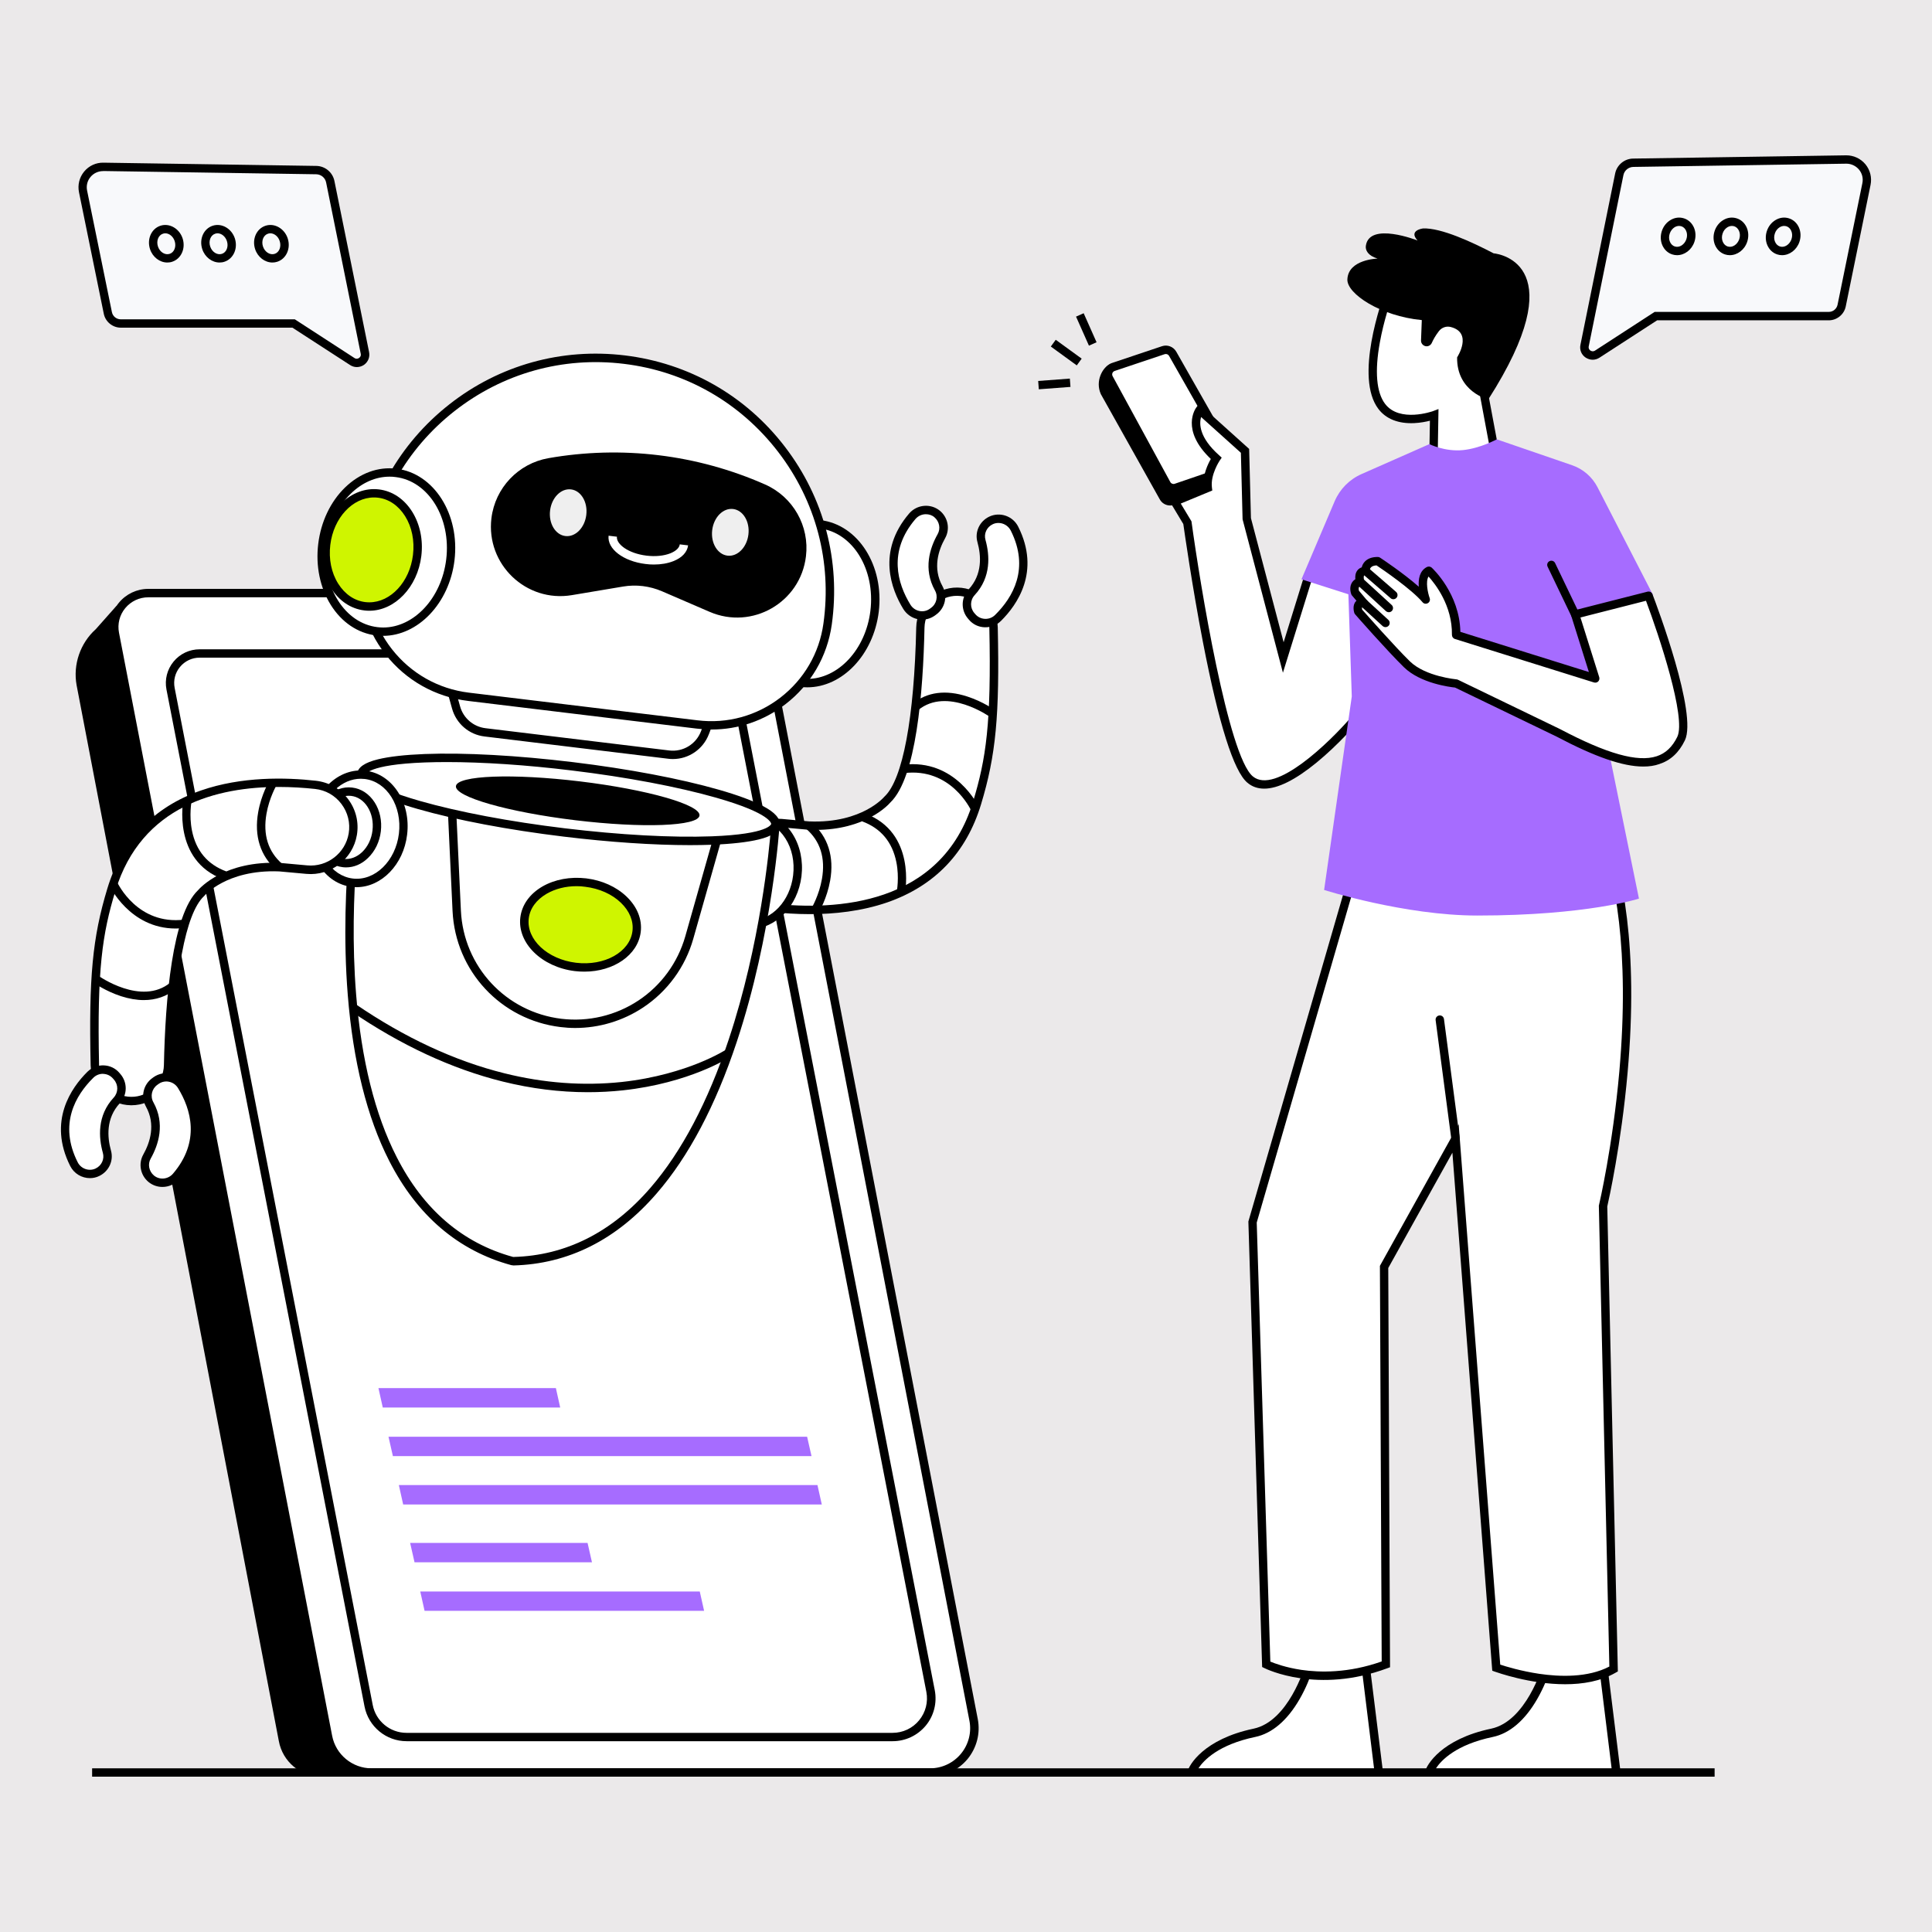 <?xml version="1.0" encoding="utf-8"?>
<!-- Generator: Adobe Illustrator 26.5.0, SVG Export Plug-In . SVG Version: 6.00 Build 0)  -->
<svg version="1.1" xmlns="http://www.w3.org/2000/svg" xmlns:xlink="http://www.w3.org/1999/xlink" x="0px" y="0px"
	 viewBox="0 0 2500 2500" style="enable-background:new 0 0 2500 2500;" xml:space="preserve">
<style type="text/css">
	.st0{fill:#EBE9EA;}
	.st1{fill:#FFFFFF;}
	.st2{fill:#CFF500;}
	.st3{fill:#EFEFEF;}
	.st4{fill:#F8F9FB;}
	.st5{fill:#A66CFF;}
</style>
<g id="Background">
	<g>
		<rect y="0" class="st0" width="2500" height="2500"/>
	</g>
</g>
<g id="Object">
	<g>
		<g>
			<path d="M149.1,794l-21.2,23.9c-19.1,16.9-28,42.5-23.5,67.6l261.7,1366.4c4.3,24.1,25.3,41.7,49.8,41.7h82.7l57.5-572.8
				L149.1,794z"/>
			<path d="M503.6,2299H416c-27.2,0-50.3-19.4-55.2-46.1L99.1,886.5c-4.8-26.7,4.8-54.4,24.9-72.4l26.6-30l411.1,935.9L503.6,2299z
				 M147.5,803.9l-16,18c-17.5,15.5-25.9,39.5-21.7,62.6l261.7,1366.4c3.9,21.6,22.6,37.3,44.5,37.3h77.8l56.9-566.5L147.5,803.9z"
				/>
		</g>
		<g>
			<g>
				<path class="st1" d="M1203.4,2293.6H480.9c-27.5,0-51.1-19.5-56.3-46.5L148.7,819.8c-5.2-27.2,15.6-52.4,43.2-52.4h738.8
					c27.5,0,51.1,19.5,56.3,46.5l272.8,1411.4C1266.6,2260.7,1239.5,2293.6,1203.4,2293.6z"/>
				<path d="M1203.4,2299H480.9c-30,0-56-21.4-61.7-50.9L143.4,820.8c-2.8-14.5,1-29.4,10.4-40.8c9.4-11.4,23.3-18,38.1-18h738.8
					c30,0,56,21.4,61.7,50.9l272.8,1411.4c3.6,18.5-1.3,37.4-13.2,51.9C1239.9,2290.7,1222.2,2299,1203.4,2299z M191.9,772.9
					c-11.6,0-22.4,5.1-29.8,14c-7.4,8.9-10.3,20.5-8.1,31.9l275.8,1427.3c4.7,24.4,26.2,42.1,51,42.1h722.6
					c15.6,0,30.2-6.9,40.1-18.9s13.9-27.7,10.9-42.9L981.7,815c-4.7-24.4-26.2-42.1-51-42.1H191.9z"/>
			</g>
		</g>
		<g>
			<g>
				<path class="st1" d="M1155.1,2247.7h-629c-23.9,0-44.5-17-49-40.5l-256.4-1316c-4.6-23.6,13.5-45.6,37.6-45.6h643.2
					c23.9,0,44.5,17,49,40.5l253.7,1302.1C1210.1,2219,1186.5,2247.7,1155.1,2247.7z"/>
				<path d="M1155.1,2253.1h-629c-26.5,0-49.3-18.9-54.4-44.9l-256.3-1316c-2.5-12.9,0.9-26,9.2-36.1c8.3-10.1,20.6-15.9,33.7-15.9
					h643.2c26.5,0,49.3,18.9,54.4,44.9l253.7,1302.1c3.1,16.3-1.1,33-11.7,45.8C1187.3,2245.7,1171.7,2253.1,1155.1,2253.1z
					 M258.3,851c-9.9,0-19.1,4.4-25.4,12c-6.3,7.6-8.8,17.5-6.9,27.2l256.3,1316c4,20.9,22.4,36.1,43.7,36.1h629
					c13.3,0,25.9-5.9,34.3-16.2c8.5-10.3,11.9-23.7,9.4-36.8L945.2,887.1c-4-20.9-22.4-36.1-43.7-36.1H258.3z"/>
			</g>
		</g>
		<g>
			<g>
				<g>
					<path class="st1" d="M1238.9,765.6L1238.9,765.6c-26-0.3-47.4,20.3-48,46.3c-1.5,68.4-8.8,190.7-42.6,222.6
						c0,0-30.2,36.9-101.7,33.8l-35.3-3.2c-28.8-2.6-54.7,17.3-59.4,45.8v0c-5.2,31.2,16.8,60.4,48.3,63.9
						c80.5,9,221.9,3.3,264.1-135.7c17.8-58.6,24-106.7,21.3-227.1C1285,786.5,1264.4,766,1238.9,765.6z"/>
					<path d="M1047.9,1182.9c-17.8,0-34.2-1.2-48.3-2.7c-16.7-1.9-31.5-10.3-41.6-23.7c-10.1-13.4-14.2-29.9-11.4-46.5
						c5.2-31.1,33.9-53.2,65.3-50.3l35.1,3.2c35.3,1.5,59.8-7.2,74.2-14.8c15.6-8.2,22.9-16.9,23-17l0.5-0.5
						c23.5-22.2,38.4-101.9,40.9-218.7c0.6-28.8,24.5-52,53.4-51.6h0c28.6,0.4,51.4,23.1,52.1,51.6c2.5,114.1-2.4,165.4-21.6,228.8
						c-19,62.8-59.8,105.5-121.1,126.9C1114.9,1179.2,1079.3,1182.9,1047.9,1182.9z M1006.4,1070.2c-24,0-45.1,17.5-49.1,41.5
						c-2.3,13.6,1.1,27.2,9.4,38.2c8.3,11,20.4,17.9,34.1,19.4c78.9,8.8,217.3,3.3,258.3-131.9c16.8-55.3,23.8-101,21.1-225.4
						c-0.5-22.7-18.7-40.7-41.4-41c-22.9-0.3-42,18.1-42.5,41c-1.8,85.7-10.9,194.4-44,226.2c-3.1,3.6-32.4,35.7-97.2,35.7
						c-2.8,0-5.7-0.1-8.7-0.2l-0.3,0l-35.3-3.2C1009.4,1070.3,1007.8,1070.2,1006.4,1070.2z"/>
				</g>
				<g>
					<path d="M1281.4,927.9c-0.6-0.4-55.9-39.7-93.3-9l-6.9-8.4c18.3-15.1,42.7-18.3,70.5-9.2c20.4,6.6,35.4,17.4,36,17.8
						L1281.4,927.9z"/>
				</g>
				<g>
					<path d="M1256.8,1049.1c-1.1-2.3-26.6-56.1-86.9-48.7l-1.3-10.8c68.3-8.4,97.8,54.3,98,54.9L1256.8,1049.1z"/>
				</g>
				<g>
					<path d="M1171,1155.8l-10.6-2.1c0-0.2,3.5-17.9-0.5-38c-5.2-26.2-20.2-44-44.4-52.9l3.7-10.2
						C1186,1077.1,1171.2,1155,1171,1155.8z"/>
				</g>
				<g>
					<path d="M1059.8,1180.2l-9.4-5.5l4.7,2.7l-4.7-2.7c0.1-0.2,9.6-16.5,13.2-37.4c4.7-27.1-2.1-48.9-20.4-64.8l7.1-8.2
						c21.1,18.3,29.4,44.3,23.9,75.2C1070.2,1162.2,1060.2,1179.4,1059.8,1180.2z"/>
				</g>
				<g>
					<path class="st1" d="M1256.7,797.1l1.2,1.4c8.7,10,24.1,10.4,33.5,1.1c21-20.8,48.5-61.3,21.3-115.5
						c-5.6-11.3-19.2-16-30.5-10.5l0,0c-9.9,4.8-15.2,16-12.2,26.6c4.9,17.4,7.5,44.5-12.8,66.4
						C1249.2,775.1,1249,788.3,1256.7,797.1z"/>
					<path d="M1275.1,811.7c-0.3,0-0.7,0-1,0c-7.9-0.3-15.1-3.7-20.2-9.7l-1.2-1.4c-9.5-10.9-9.3-27.2,0.6-37.8
						c18.2-19.6,16.3-44.1,11.5-61.3c-3.7-13.1,2.7-26.9,15.1-32.9c13.9-6.7,30.8-0.9,37.7,13c29.1,58-1.5,101.2-22.3,121.8
						C1289.9,808.8,1282.6,811.7,1275.1,811.7z M1292,676.7c-2.5,0-5.1,0.5-7.5,1.7c-7.7,3.7-11.6,12.2-9.3,20.2
						c5.5,19.8,7.6,48.2-14,71.5c-6.1,6.6-6.2,16.6-0.3,23.3l0,0l1.2,1.4c3.2,3.7,7.6,5.8,12.5,6c4.9,0.2,9.6-1.6,13.1-5.1
						c22.9-22.6,45-60,20.2-109.2C1304.7,680.3,1298.4,676.7,1292,676.7z"/>
				</g>
				<g>
					<path class="st1" d="M1207.8,791.2l-1.5,1.1c-10.9,7.6-25.9,4.4-32.8-6.9c-15.4-25.2-32.4-71.1,7-117.3
						c8.2-9.6,22.5-10.9,32.2-2.9v0c8.5,7,10.9,19.1,5.5,28.7c-8.9,15.7-17.9,41.5-3.5,67.5C1220.4,771.6,1217.4,784.4,1207.8,791.2
						z"/>
					<path d="M1193.3,801.8c-1.9,0-3.9-0.2-5.8-0.6c-7.7-1.6-14.4-6.4-18.6-13.1c-15.3-25-34.7-74.2,7.5-123.6
						c10.1-11.8,27.9-13.4,39.8-3.6c10.6,8.8,13.4,23.7,6.8,35.5c-8.7,15.5-16.4,38.8-3.4,62.2c7,12.7,3.4,28.5-8.5,36.9l0,0
						l-1.5,1.1C1204.6,800.1,1199,801.8,1193.3,801.8z M1198.1,665.4c-5,0-10,2.1-13.5,6.2c-35.8,41.9-23.3,83.5-6.5,110.9
						c2.6,4.2,6.7,7.1,11.5,8.1c4.8,1,9.6,0,13.5-2.8l1.5-1.1c7.3-5.1,9.6-14.9,5.2-22.7c-15.4-27.8-6.6-54.9,3.5-72.8
						c4.1-7.2,2.3-16.4-4.2-21.9C1206,666.6,1202.1,665.4,1198.1,665.4z"/>
				</g>
			</g>
			<g>
				<path class="st1" d="M921,924.9l-8.8,23.1c-7.3,19.1-26.6,30.9-47,28.4l-237.6-28.8c-17.9-2.2-32.7-14.9-37.5-32.3l-8.7-31.6
					L921,924.9z"/>
				<path d="M870.7,982.2c-2,0-4-0.1-6.1-0.4L627,953c-20.2-2.4-36.7-16.7-42.1-36.3L574,877.4l354.6,43L917.3,950
					C909.8,969.6,891.2,982.2,870.7,982.2z M588.7,890.1l6.6,23.8c4.2,15.3,17.2,26.5,33,28.4l237.6,28.8
					c17.9,2.2,34.8-8.1,41.2-24.9l6.3-16.7L588.7,890.1z"/>
			</g>
			<g>
				
					<ellipse transform="matrix(0.12 -0.993 0.993 0.12 147.326 1728.134)" class="st1" cx="1048.8" cy="780.9" rx="103.3" ry="83.4"/>
				<path d="M1044.6,889.4c-2.9,0-5.9-0.2-8.8-0.5c-23.8-2.9-44.7-17-58.8-39.6c-13.9-22.3-19.7-50.4-16.2-79
					c3.5-28.6,15.8-54.5,34.6-72.8c19.2-18.6,42.8-27.3,66.6-24.4c48.6,5.9,82.3,59.1,75.1,118.6
					C1130.2,847.5,1089.8,889.4,1044.6,889.4z M1053,683.3c-17.9,0-35.4,7.6-50.1,21.9c-17.1,16.6-28.3,40.2-31.4,66.3l0,0
					c-3.2,26.2,2,51.7,14.7,71.9c12.4,19.8,30.5,32.1,50.9,34.6c2.5,0.3,5.1,0.5,7.6,0.5c39.7,0,75.5-37.8,81.6-88.2
					c6.5-53.6-22.9-101.4-65.6-106.5C1058.1,683.5,1055.6,683.3,1053,683.3z"/>
			</g>
			<g>
				<path class="st1" d="M902.1,937.5l-295.8-35.9c-84.9-10.3-145.4-87.5-135.1-172.4l0,0c20.1-165.8,170.8-284,336.7-263.8l0,0
					c168,20.4,286.6,174.7,263.1,342.3l0,0C1059.5,889.7,984.4,947.5,902.1,937.5z"/>
				<path d="M920.7,944c-6.4,0-12.8-0.4-19.2-1.2L605.7,907c-42.5-5.2-80.5-26.6-106.9-60.3c-26.4-33.7-38.1-75.7-33-118.2
					c9.9-81.6,51-154.5,115.7-205.3s145.3-73.2,227-63.3c82.7,10,156.3,51.9,207,118c50.8,66.1,72.4,147.9,60.8,230.4
					c-5.8,41.1-27.1,77.7-60,103C988.6,932.7,955.2,944,920.7,944z M902.7,932.1c38.4,4.7,76.4-5.8,107-29.3
					c30.6-23.6,50.5-57.6,55.8-95.9c11.2-79.6-9.7-158.6-58.7-222.3S887,480.4,807.2,470.8c-78.8-9.6-156.5,12.1-219,61.1
					c-62.4,48.9-102.1,119.3-111.7,198c-4.8,39.6,6.1,78.8,30.7,110.2c24.6,31.4,60,51.4,99.6,56.2L902.7,932.1z"/>
			</g>
			<g>
				
					<ellipse transform="matrix(0.12 -0.993 0.993 0.12 -269.459 1124.605)" class="st1" cx="499.9" cy="714.4" rx="103.3" ry="83.4"/>
				<path d="M495.6,822.8c-2.9,0-5.9-0.2-8.8-0.5c-23.8-2.9-44.7-17-58.8-39.6c-13.9-22.3-19.7-50.4-16.2-79
					c3.5-28.6,15.8-54.5,34.6-72.8c19.2-18.6,42.8-27.3,66.6-24.4c48.6,5.9,82.3,59.1,75.1,118.6
					C581.3,780.9,540.8,822.8,495.6,822.8z M504.1,616.8c-17.9,0-35.4,7.6-50.1,21.9c-17.1,16.6-28.3,40.2-31.4,66.3l0,0
					c-3.2,26.2,2,51.7,14.7,71.9c12.4,19.8,30.5,32.1,50.9,34.6c2.5,0.3,5.1,0.5,7.6,0.5c39.7,0,75.5-37.8,81.6-88.2
					c6.5-53.6-22.9-101.4-65.6-106.5C509.1,616.9,506.6,616.8,504.1,616.8z"/>
			</g>
			<g>
				
					<ellipse transform="matrix(0.12 -0.993 0.993 0.12 -283.354 1103.286)" class="st2" cx="480.9" cy="711.5" rx="73.5" ry="59.3"/>
				<path d="M477.9,790.3c-2.1,0-4.3-0.1-6.5-0.4c-17.4-2.1-32.7-12.4-43-28.9c-10.1-16.2-14.3-36.5-11.8-57.2
					c5.2-43.2,38.3-74.8,73.8-70.5c17.4,2.1,32.7,12.4,43,28.9c10.1,16.2,14.3,36.5,11.8,57.2C540.3,759.9,510.8,790.3,477.9,790.3z
					 M483.9,643.7c-27.5,0-52.3,26.3-56.5,61.4l0,0c-2.2,18.3,1.4,36.1,10.2,50.1c8.6,13.7,21,22.2,35.1,23.9
					c1.7,0.2,3.5,0.3,5.2,0.3c27.5,0,52.3-26.3,56.5-61.4c2.2-18.3-1.4-36.1-10.2-50.1c-8.6-13.7-21-22.2-35.1-23.9
					C487.4,643.8,485.6,643.7,483.9,643.7z"/>
			</g>
			<g>
				<path d="M918.2,791.7l-61.6-26.6c-15.9-6.8-33.4-9-50.4-6.1L740,770.1c-59.2,9.9-111.3-39.9-104.1-99.5l0,0
					c4.8-39.3,34.7-70.8,73.6-77.7h0c94.8-16.7,192.4-4.9,280.5,34l0,0c36.2,16,57.7,53.8,52.9,93l0,0
					C1035.8,779.6,973.3,815.5,918.2,791.7z"/>
			</g>
			<g>
				
					<ellipse transform="matrix(0.12 -0.993 0.993 0.12 -261.159 1957.997)" class="st1" cx="974.3" cy="1126.4" rx="70.3" ry="57.8"/>
				<path d="M971.6,1201.9c-2.1,0-4.3-0.1-6.4-0.4c-34.6-4.2-58.7-41.3-53.6-82.8c5-41.4,37.3-71.7,71.9-67.5
					c17,2.1,31.9,11.9,42,27.8c9.9,15.5,14,35.1,11.6,54.9C1032.3,1172.8,1003.7,1201.9,971.6,1201.9z M977,1061.7
					c-26.7,0-50.6,25-54.6,58.4c-4.3,35.5,15.5,67.2,44.2,70.7c1.7,0.2,3.4,0.3,5.1,0.3c26.7,0,50.6-25,54.6-58.4l0,0
					c2.1-17.4-1.4-34.4-10-47.8c-8.3-13.1-20.5-21.2-34.2-22.9C980.4,1061.8,978.7,1061.7,977,1061.7z"/>
			</g>
			<g>
				<path class="st1" d="M468.6,1002l534.8,64.9c0,0-34.1,557.6-339.2,565.1l-1.2-0.1C368.4,1551.6,468.6,1002,468.6,1002z"/>
				<path d="M663.9,1637.4l-2.3-0.3c-68.7-18.7-121.9-64.2-158-135c-28.7-56.2-46.7-128.5-53.6-214.8
					c-11.7-146.4,13.1-284.8,13.3-286.2l0.9-5l544.9,66.1l-0.3,5.1c-0.1,1.4-9.1,141.7-55.5,281.1c-27.3,82.2-62.1,148-103.4,195.7
					c-52,60.2-114.5,91.6-185.7,93.4L663.9,1637.4z M664,1626.5l0.4,0c67.8-1.8,127.5-31.9,177.3-89.5
					c40.3-46.6,74.4-111.2,101.3-192c41-123.2,52.5-247.1,54.6-273.4L473.1,1008c-4.3,26.1-22.7,149.2-12.3,278.6
					c6.8,84.8,24.4,155.7,52.5,210.6C547.8,1565.1,598.6,1608.6,664,1626.5z"/>
			</g>
			<g>
				
					<ellipse transform="matrix(0.12 -0.993 0.993 0.12 -380.015 1639.909)" class="st1" cx="735.4" cy="1034.4" rx="43.1" ry="269.9"/>
				<path d="M892.9,1093.6c-47.2,0-104-3.8-163.3-11c-71.9-8.7-138.9-21.4-188.8-35.7c-24.5-7-43.6-14.1-56.8-21
					c-15.8-8.2-22.9-16.3-21.9-24.7l5.4,0.7l-5.4-0.7c1-8.4,9.9-14.5,27.2-18.7c14.5-3.5,34.7-5.8,60.2-6.8
					c51.9-2,120,1.8,191.9,10.5c71.9,8.7,138.9,21.4,188.8,35.7c24.5,7,43.6,14.1,56.8,21c15.8,8.2,22.9,16.3,21.9,24.7
					c-1,8.4-9.9,14.5-27.2,18.7c-14.5,3.5-34.7,5.8-60.2,6.8C912.4,1093.4,902.8,1093.6,892.9,1093.6z M577.9,986.1
					c-9.8,0-19.2,0.2-28.2,0.5c-74.5,2.8-77,15.9-77,16c0,0.1-0.8,13.4,70.9,33.9c49.4,14.1,115.8,26.7,187.1,35.3
					c71.3,8.6,138.8,12.3,190.2,10.4c74.5-2.8,77-15.9,77-16c0-0.1,0.8-13.4-70.9-33.9c-49.4-14.1-115.8-26.7-187.1-35.3
					C681,989.8,624.7,986.1,577.9,986.1z"/>
			</g>
			<g>
				
					<ellipse transform="matrix(0.12 -0.993 0.993 0.12 -656.358 1404.079)" class="st1" cx="464.1" cy="1072.4" rx="70.3" ry="57.8"/>
				<path d="M461.4,1148c-2.1,0-4.3-0.1-6.4-0.4c-17-2.1-31.9-11.9-42-27.8c-9.9-15.5-14-35.1-11.6-54.9
					c2.4-19.9,11.1-37.8,24.4-50.6c13.6-13,30.5-19,47.4-17c34.6,4.2,58.7,41.3,53.6,82.8l0,0C522.2,1118.9,493.5,1148,461.4,1148z
					 M466.8,1007.7c-11.9,0-23.7,5-33.5,14.4c-11.5,11-19,26.6-21.1,44c-2.1,17.4,1.4,34.4,10,47.8c8.3,13.1,20.5,21.2,34.2,22.9
					c28.7,3.5,55.5-22.6,59.8-58.1l0,0c4.3-35.5-15.5-67.2-44.2-70.7C470.2,1007.8,468.5,1007.7,466.8,1007.7z"/>
			</g>
			<g>
				
					<ellipse transform="matrix(0.12 -0.993 0.993 0.12 -667.455 1388.01)" class="st1" cx="449.5" cy="1070.6" rx="46.5" ry="38.2"/>
				<path d="M447.8,1122.4c-1.5,0-3-0.1-4.5-0.3c-11.8-1.4-22.1-8.3-29.1-19.2c-6.8-10.6-9.6-24-8-37.5
					c3.4-28.4,25.7-49.2,49.5-46.3c11.8,1.4,22.1,8.3,29.1,19.2c6.8,10.6,9.6,24,8,37.5l0,0c-1.6,13.6-7.6,25.8-16.7,34.5
					C467.9,1118.3,458,1122.4,447.8,1122.4z M451.3,1029.7c-16.7,0-31.7,15.9-34.3,37c-1.3,11.1,0.9,21.9,6.3,30.4
					c5.2,8.2,12.8,13.3,21.2,14.3c8.5,1,17-2.1,24.1-8.8c7.3-7,12.1-16.9,13.4-28l0,0c1.3-11.1-0.9-21.9-6.3-30.4
					c-5.2-8.2-12.8-13.3-21.2-14.3C453.4,1029.8,452.3,1029.7,451.3,1029.7z"/>
			</g>
			<g>
				
					<ellipse transform="matrix(0.12 -0.993 0.993 0.12 -527.051 1798.286)" class="st2" cx="751.2" cy="1196.6" rx="55" ry="73"/>
				<path d="M756.2,1257.3c-4,0-8.1-0.2-12.3-0.7c-42.9-5.2-74.6-36.3-70.6-69.4c2-16.3,12.1-30.5,28.6-40.1
					c16-9.2,36-12.9,56.6-10.5c20.5,2.5,39.1,10.9,52.4,23.7c13.7,13.2,20.2,29.4,18.2,45.7C825.5,1235.9,794,1257.3,756.2,1257.3z
					 M746.1,1146.7c-14.2,0-27.6,3.4-38.7,9.8c-13.4,7.8-21.7,19.1-23.2,32c-3.3,27.1,24.1,52.8,61.1,57.3c37,4.5,69.8-13.9,73.1-41
					c1.6-12.8-3.7-25.8-14.9-36.6c-11.6-11.2-28-18.5-46.2-20.7C753.5,1146.9,749.7,1146.7,746.1,1146.7z"/>
			</g>
			<g>
				<path class="st1" d="M846.1,730.5c-3.6,0-7.2-0.2-10.8-0.7c-28.8-3.5-49.8-19.6-47.8-36.6l10.8,1.3
					c-1.1,9.3,14.3,21.6,38.3,24.5c11.4,1.4,22.4,0.3,30.8-3c7.2-2.9,11.7-7.1,12.2-11.6l10.8,1.3c-1.1,8.7-7.8,16-19,20.4
					C864.1,729,855.4,730.5,846.1,730.5z"/>
			</g>
			<g>
				<ellipse transform="matrix(0.12 -0.993 0.993 0.12 -371.791 1654.198)" cx="747.6" cy="1036.9" rx="25.3" ry="158.7"/>
			</g>
			<g>
				<path d="M744.3,1330.2c-6.4,0-12.7-0.4-19.1-1.2c-77.2-9.4-135.9-72.5-139.6-150.2l-5.9-125.9l10.8-0.5l5.9,125.9
					c3.4,72.4,58.1,131.3,130,140c35,4.2,70.4-4.2,99.8-23.7c29.4-19.5,50.8-48.9,60.5-82.8l35.7-125.8l10.4,3l-35.7,125.8
					c-10.3,36.4-33.4,68-64.9,88.9C806.1,1321,775.4,1330.2,744.3,1330.2z"/>
			</g>
			<g>
				<path d="M760.7,1413.3c-36.3,0-73.2-4.6-110.3-13.8c-65.6-16.3-131.8-47-196.6-91.3l6.1-9c63.6,43.5,128.4,73.6,192.7,89.6
					c51.3,12.8,102.3,16.5,151.7,11.3c43.9-4.7,78.4-15.9,99.6-24.4c23-9.3,35.7-17.5,35.8-17.6l5.9,9.1
					c-2.1,1.4-53.1,34.3-139.6,43.7C791.1,1412.5,775.9,1413.3,760.7,1413.3z"/>
			</g>
			<g>
				
					<ellipse transform="matrix(0.12 -0.993 0.993 0.12 147.012 1544.684)" class="st3" cx="945.2" cy="689.4" rx="30.4" ry="23.6"/>
			</g>
			<g>
				
					<ellipse transform="matrix(0.12 -0.993 0.993 0.12 -12.268 1314.038)" class="st3" cx="735.4" cy="663.9" rx="30.4" ry="23.6"/>
			</g>
			<g>
				<g>
					<path class="st1" d="M169.5,1424.7L169.5,1424.7c26,0.3,47.4-20.3,48-46.3c1.5-68.4,8.8-190.7,42.6-222.6
						c0,0,30.2-36.9,101.7-33.8l35.3,3.2c28.8,2.6,54.7-17.4,59.4-45.8v0c5.2-31.2-16.8-60.4-48.3-63.9
						c-80.5-9-221.9-3.3-264.1,135.7c-17.8,58.6-24,106.7-21.3,227.1C123.3,1403.9,144,1424.4,169.5,1424.7z"/>
					<path d="M170.1,1430.2c-0.2,0-0.5,0-0.7,0c-28.6-0.4-51.4-23.1-52.1-51.6c-2.5-114.1,2.4-165.4,21.6-228.8
						c19-62.8,59.8-105.5,121.1-126.9c52.5-18.3,109.9-17,148.8-12.6c16.7,1.9,31.5,10.3,41.6,23.7c10.1,13.4,14.2,29.9,11.4,46.5
						c-5.2,31.1-33.9,53.2-65.3,50.3l-35.1-3.2c-35.3-1.5-59.8,7.2-74.2,14.8c-15.6,8.2-22.9,16.9-23,17l-0.5,0.5
						c-23.5,22.2-38.4,101.9-40.9,218.7C222.2,1407.2,198.6,1430.2,170.1,1430.2z M360.5,1018.3c-78.1,0-177.5,23.5-211.2,134.6
						c-16.8,55.3-23.8,101-21.1,225.4c0.5,22.7,18.7,40.7,41.4,41l0,0c22.9,0.3,42-18.1,42.5-41c1.8-85.7,10.9-194.4,44-226.2
						c3.3-3.8,35-38.5,105.9-35.5l0.3,0l35.3,3.2c25.8,2.4,49.3-15.8,53.6-41.3c2.3-13.6-1.1-27.2-9.4-38.2
						c-8.3-11-20.4-17.9-34.1-19.4C393.5,1019.4,377.5,1018.3,360.5,1018.3z"/>
				</g>
				<g>
					<path d="M186.1,1294.1c-9.2,0-19.1-1.7-29.4-5c-20.4-6.6-35.4-17.4-36-17.8l6.4-8.8l-3.2,4.4l3.2-4.4c0.6,0.4,55.9,39.7,93.3,9
						l6.9,8.4C215.7,1289.3,201.7,1294.1,186.1,1294.1z"/>
				</g>
				<g>
					<path d="M227.3,1201.5c-59.5,0-85.4-55.1-85.7-55.7l9.9-4.5c1.1,2.3,26.6,56,86.9,48.7l1.3,10.8
						C235.4,1201.2,231.3,1201.5,227.3,1201.5z"/>
				</g>
				<g>
					<path d="M289.1,1137.9c-66.8-24.6-51.9-102.5-51.8-103.3l10.6,2.1l-5.3-1.1l5.3,1.1c0,0.2-3.5,17.9,0.5,38
						c5.2,26.2,20.2,44,44.4,52.9L289.1,1137.9z"/>
				</g>
				<g>
					<path d="M358,1126.1c-21.1-18.3-29.4-44.3-23.9-75.2c4-22.8,14.1-40,14.5-40.7l9.4,5.5l-4.7-2.7l4.7,2.7
						c-0.1,0.2-9.6,16.5-13.2,37.4c-4.7,27.1,2.1,48.9,20.4,64.8L358,1126.1z"/>
				</g>
				<g>
					<path class="st1" d="M151.7,1393.3l-1.2-1.4c-8.7-10-24.1-10.4-33.5-1.1c-21,20.8-48.5,61.3-21.3,115.5
						c5.6,11.3,19.2,16,30.5,10.5l0,0c9.9-4.8,15.2-16,12.2-26.6c-4.9-17.4-7.5-44.5,12.8-66.4
						C159.2,1415.3,159.4,1402.1,151.7,1393.3z"/>
					<path d="M116.4,1524.5c-10.5,0-20.6-5.8-25.6-15.8c-29.1-58,1.5-101.2,22.3-121.8c5.6-5.5,13.3-8.6,21.2-8.3
						c7.9,0.3,15.1,3.7,20.2,9.7l1.2,1.4c9.5,10.9,9.3,27.2-0.6,37.8c-18.2,19.6-16.3,44.1-11.5,61.3c3.7,13.1-2.7,26.9-15.1,32.9
						C124.7,1523.6,120.5,1524.5,116.4,1524.5z M133.2,1389.5c-4.7,0-9.1,1.8-12.5,5.2c-22.9,22.6-45,60-20.2,109.2
						c4.3,8.6,14.8,12.2,23.3,8.1c7.7-3.7,11.6-12.2,9.3-20.2c-5.5-19.8-7.6-48.2,14-71.5c6.1-6.6,6.2-16.6,0.3-23.3l-1.2-1.4
						c-3.2-3.7-7.6-5.8-12.5-6C133.7,1389.5,133.4,1389.5,133.2,1389.5z"/>
				</g>
				<g>
					<path class="st1" d="M200.5,1399.2l1.5-1.1c10.9-7.6,25.9-4.4,32.8,6.9c15.4,25.2,32.4,71.1-7,117.3
						c-8.2,9.6-22.5,10.9-32.2,2.9h0c-8.5-7-10.9-19.1-5.5-28.7c8.9-15.7,17.9-41.5,3.5-67.5C188,1418.8,190.9,1405.9,200.5,1399.2z
						"/>
					<path d="M210.2,1535.9c-6.4,0-12.7-2.1-18-6.4c-10.6-8.8-13.4-23.7-6.8-35.5c8.7-15.5,16.4-38.8,3.4-62.2
						c-7-12.7-3.4-28.5,8.5-36.9l1.5-1.1c6.5-4.5,14.3-6.1,22-4.5c7.7,1.6,14.4,6.4,18.6,13.1c15.3,25,34.7,74.2-7.5,123.6
						C226.4,1532.4,218.3,1535.9,210.2,1535.9z M215.1,1399.4c-3.5,0-7,1.1-9.9,3.2l-1.5,1.1c-7.3,5.1-9.6,14.9-5.2,22.7
						c15.4,27.8,6.6,54.9-3.5,72.8c-4.1,7.2-2.3,16.4,4.2,21.9c7.3,6.1,18.3,5,24.6-2.3c35.8-41.9,23.3-83.5,6.5-110.9
						c-2.6-4.2-6.7-7.1-11.5-8.1C217.5,1399.5,216.3,1399.4,215.1,1399.4z"/>
				</g>
			</g>
		</g>
		<g>
			<rect x="119.2" y="2288.2" width="2099.5" height="10.8"/>
		</g>
		<g>
			<g>
				<rect x="1400" y="405" transform="matrix(0.914 -0.406 0.406 0.914 -51.638 607.933)" width="10.8" height="41.1"/>
			</g>
			<g>
				<rect x="1373.9" y="435.2" transform="matrix(0.588 -0.809 0.809 0.588 199.828 1304.007)" width="10.8" height="41.5"/>
			</g>
			<g>
				
					<rect x="1344" y="491.5" transform="matrix(0.997 -7.497297e-02 7.497297e-02 0.997 -33.415 103.706)" width="41.1" height="10.8"/>
			</g>
		</g>
		<g>
			<g>
				<path class="st4" d="M380,418.6H156.3c-8.1,0-15.1-5.7-16.7-13.7l-32.1-157.3c-3.4-16.5,9.4-32,26.3-31.7l275.5,4.2
					c8.8,0.1,16.3,6.4,18,15l44.9,221.6c1.9,9.3-8.4,16.3-16.4,11.1L380,418.6z"/>
				<path d="M461.7,475c-3,0-6.1-0.9-8.8-2.7L378.4,424H156.3c-10.6,0-19.9-7.6-22-18l-32.1-157.3c-1.9-9.5,0.5-19.2,6.7-26.7
					c6.2-7.5,15.3-11.7,25-11.5l275.5,4.2c11.3,0.2,21,8.3,23.3,19.3l44.9,221.6c1.3,6.5-1.3,12.8-6.7,16.6
					C468,474.1,464.8,475,461.7,475z M133.3,221.4c-6.3,0-12.2,2.8-16.2,7.6c-4.1,4.9-5.7,11.3-4.4,17.6l32.1,157.3
					c1.1,5.4,5.9,9.3,11.4,9.3h225.3l77.2,50.1c2.7,1.8,5.2,0.4,5.9-0.1c0.7-0.5,2.9-2.2,2.2-5.4L422,236.1
					c-1.2-6.1-6.6-10.5-12.8-10.6l-275.5-4.2C133.5,221.4,133.4,221.4,133.3,221.4z"/>
			</g>
			<g>
				
					<ellipse transform="matrix(0.95 -0.311 0.311 0.95 -87.446 82.603)" class="st4" cx="215.2" cy="315.4" rx="16.8" ry="19.1"/>
				<path d="M216.5,339.7c-9.7,0-19-6.9-22.4-17.4c-4.2-12.9,1.8-26.4,13.5-30.2c11.6-3.8,24.5,3.6,28.7,16.4
					c4.2,12.9-1.8,26.4-13.5,30.2C220.8,339.4,218.6,339.7,216.5,339.7z M213.9,301.9c-1,0-2,0.2-3,0.5c-6,1.9-8.9,9.4-6.5,16.6
					c2.4,7.2,9.1,11.4,15.1,9.5c6-1.9,8.9-9.4,6.5-16.6C224,305.9,219,301.9,213.9,301.9z"/>
			</g>
			<g>
				
					<ellipse transform="matrix(0.95 -0.311 0.311 0.95 -84.091 103.637)" class="st4" cx="282.8" cy="315.4" rx="16.8" ry="19.1"/>
				<path d="M284.1,339.7c-9.7,0-19-6.9-22.4-17.4c-4.2-12.9,1.8-26.4,13.5-30.2c11.6-3.8,24.5,3.6,28.7,16.4
					c4.2,12.9-1.8,26.4-13.5,30.2C288.4,339.4,286.2,339.7,284.1,339.7z M281.5,301.9c-1,0-2,0.2-3,0.5c-6,1.9-8.9,9.4-6.5,16.6
					c2.4,7.2,9.1,11.4,15.1,9.5c6-1.9,8.9-9.4,6.5-16.6C291.6,305.9,286.6,301.9,281.5,301.9z"/>
			</g>
			<g>
				
					<ellipse transform="matrix(0.95 -0.311 0.311 0.95 -80.7 124.895)" class="st4" cx="351.1" cy="315.4" rx="16.8" ry="19.1"/>
				<path d="M352.5,339.7c-9.7,0-19-6.9-22.4-17.4c-4.2-12.9,1.8-26.4,13.5-30.2c11.6-3.8,24.5,3.6,28.7,16.4
					c4.2,12.9-1.8,26.4-13.5,30.2C356.7,339.4,354.6,339.7,352.5,339.7z M349.8,301.9c-1,0-2,0.2-3,0.5c-6,1.9-8.9,9.4-6.5,16.6
					c2.4,7.2,9.1,11.4,15.1,9.5c6-1.9,8.9-9.4,6.5-16.6C360,305.9,354.9,301.9,349.8,301.9z"/>
			</g>
		</g>
		<g>
			<g>
				<path class="st4" d="M2142.5,409.1h223.7c8.1,0,15.1-5.7,16.7-13.7l32.1-157.3c3.4-16.5-9.4-32-26.3-31.7l-275.5,4.2
					c-8.8,0.1-16.3,6.4-18,15l-44.9,221.6c-1.9,9.3,8.4,16.3,16.4,11.1L2142.5,409.1z"/>
				<path d="M2060.9,465.5c-3.1,0-6.3-1-9.1-2.8c-5.5-3.7-8.1-10.1-6.7-16.6l44.9-221.6c2.2-11,12-19.2,23.3-19.3l275.5-4.2
					c9.7-0.1,18.8,4.1,25,11.5c6.2,7.5,8.6,17.2,6.7,26.7l-32.1,157.3c-2.1,10.4-11.4,18-22,18h-222.1l-74.5,48.3
					C2067,464.6,2063.9,465.5,2060.9,465.5z M2389.3,211.8c-0.1,0-0.2,0-0.3,0l-275.5,4.2c-6.2,0.1-11.6,4.6-12.8,10.6l-44.9,221.6
					c-0.6,3.2,1.5,5,2.2,5.4c0.7,0.5,3.1,1.8,5.9,0.1l77.2-50.1h225.3c5.5,0,10.3-3.9,11.4-9.3l32.1-157.3
					c1.3-6.3-0.3-12.7-4.4-17.6C2401.4,214.6,2395.5,211.8,2389.3,211.8z"/>
			</g>
			<g>
				
					<ellipse transform="matrix(0.311 -0.95 0.95 0.311 1298.788 2403.56)" class="st4" cx="2307.4" cy="305.9" rx="19.1" ry="16.8"/>
				<path d="M2306,330.2c-2.1,0-4.2-0.3-6.3-1c-5.8-1.9-10.3-6.2-12.8-12c-2.4-5.6-2.6-12.1-0.6-18.2l0,0c2-6.1,6-11.2,11.3-14.3
					c5.5-3.3,11.7-4,17.5-2.1c5.8,1.9,10.3,6.2,12.8,12c2.4,5.6,2.6,12.1,0.6,18.2C2325,323.4,2315.7,330.2,2306,330.2z
					 M2296.6,302.3c-1.2,3.6-1.1,7.4,0.3,10.6c1.3,3,3.5,5.1,6.2,6c5.9,2,12.7-2.3,15.1-9.5c1.2-3.6,1.1-7.4-0.3-10.6
					c-1.3-3-3.5-5.1-6.2-6c-2.8-0.9-5.8-0.5-8.6,1.1C2300,295.8,2297.7,298.7,2296.6,302.3L2296.6,302.3z"/>
			</g>
			<g>
				
					<ellipse transform="matrix(0.311 -0.95 0.95 0.311 1252.216 2339.31)" class="st4" cx="2239.8" cy="305.9" rx="19.1" ry="16.8"/>
				<path d="M2238.4,330.2c-2.1,0-4.2-0.3-6.3-1c-5.8-1.9-10.3-6.2-12.8-12c-2.4-5.6-2.6-12.1-0.6-18.2l0,0c2-6.1,6-11.2,11.3-14.3
					c5.5-3.3,11.7-4,17.5-2.1c5.8,1.9,10.3,6.2,12.8,12c2.4,5.6,2.6,12.1,0.6,18.2C2257.4,323.4,2248.1,330.2,2238.4,330.2z
					 M2229,302.3c-1.2,3.6-1.1,7.4,0.3,10.6c1.3,3,3.5,5.1,6.2,6c6,2,12.7-2.3,15.1-9.5c1.2-3.6,1.1-7.4-0.3-10.6
					c-1.3-3-3.5-5.1-6.2-6c-2.8-0.9-5.8-0.5-8.6,1.1C2232.4,295.8,2230.1,298.7,2229,302.3L2229,302.3z"/>
			</g>
			<g>
				
					<ellipse transform="matrix(0.311 -0.95 0.95 0.311 1205.146 2274.374)" class="st4" cx="2171.4" cy="305.9" rx="19.1" ry="16.8"/>
				<path d="M2170.1,330.2c-2.1,0-4.2-0.3-6.3-1c-5.8-1.9-10.3-6.2-12.8-12c-2.4-5.6-2.6-12.1-0.6-18.2l0,0c2-6.1,6-11.2,11.3-14.3
					c5.5-3.3,11.7-4,17.5-2.1c5.8,1.9,10.3,6.2,12.8,12c2.4,5.6,2.6,12.1,0.6,18.2C2189.1,323.4,2179.8,330.2,2170.1,330.2z
					 M2160.6,302.3c-1.2,3.6-1.1,7.4,0.3,10.6c1.3,3,3.5,5.1,6.2,6c6,2,12.7-2.3,15.1-9.5c1.2-3.6,1.1-7.4-0.3-10.6
					c-1.3-3-3.5-5.1-6.2-6c-2.8-0.9-5.8-0.5-8.6,1.1C2164.1,295.8,2161.8,298.7,2160.6,302.3L2160.6,302.3z"/>
			</g>
		</g>
		<g>
			<path class="st1" d="M2001.1,2157.6c0,0-21.4,74.4-70.5,84.7c-60.9,12.7-79.7,43.6-81.2,51.2h242.2l-16.9-136.8L2001.1,2157.6z"
				/>
			<path d="M2097.7,2298.9h-254.9l1.3-6.5c1.7-8.3,21-42,85.4-55.5c45.3-9.5,66.2-80.2,66.4-80.9l1.1-3.9l82.4-1L2097.7,2298.9z
				 M1858.2,2288.1h227.2l-15.5-125.9l-64.8,0.8c-2.2,6.6-7.4,20.8-16.1,35.8c-15.8,27.4-35.6,44.3-57.3,48.8
				C1884.2,2257.5,1865.1,2277.7,1858.2,2288.1z"/>
		</g>
		<g>
			<path class="st1" d="M1693.8,2157.6c0,0-21.4,74.4-70.5,84.7c-60.9,12.7-79.7,43.6-81.2,51.2h242.2l-16.9-136.8L1693.8,2157.6z"
				/>
			<path d="M1790.3,2298.9h-254.9l1.3-6.5c1.7-8.3,21-42,85.4-55.5c45.3-9.5,66.2-80.2,66.4-80.9l1.1-3.9l82.4-1L1790.3,2298.9z
				 M1550.8,2288.1h227.2l-15.5-125.9l-64.8,0.8c-2.2,6.6-7.4,20.8-16.1,35.8c-15.8,27.4-35.6,44.3-57.3,48.8
				C1576.8,2257.5,1557.7,2277.7,1550.8,2288.1z"/>
		</g>
		<g>
			<g>
				<path class="st1" d="M1923.1,367.6l-123.7,5.5c-7,18.7-40.6,114.5-11.5,152.7c21.5,28.3,67.9,11.3,67.9,11.3l-1.5,87.2l87.2-0.5
					l-23.9-128L1923.1,367.6z"/>
				<path d="M1848.9,629.7l1.4-85.3c-5,1.3-12.1,2.7-20.1,3.1c-20.6,1-36.7-5.3-46.6-18.4c-30.9-40.7,3.5-138.7,10.8-157.9l1.3-3.4
					l133.1-5.9l-5.7,133.5l25,133.7L1848.9,629.7z M1861.4,529.3l-1.5,89.5l75.1-0.4l-22.8-122.2l5.2-122.9l-114.1,5.1
					c-4,11-12.8,37-17.8,64.8c-6.8,37.3-4.4,64.7,6.8,79.4c18.8,24.7,61.3,9.6,61.7,9.5L1861.4,529.3z"/>
			</g>
			<g>
				<g>
					<path d="M1743.5,361.6c1-26.1,39.1-27,39.1-27c-12.5-3.7-16-10.9-15.2-16.5c4.4-31.6,66.9-6.9,66.9-6.9
						c-12.2-13.2,7-15.6,7-15.6c23.3-1,63.5,17.6,91.4,32.2c9.7,0.9,103.5,16.6-6.9,189.1c0,0-41-9.8-40.3-54.5
						c0,0,20.9-31.9-8.4-39.3c-5.6-1.4-11.5,0.7-15.1,5.3c-4.8,6.2-7.6,11.6-9.2,15.2c-1.2,2.8-4,4.6-7,4.5l0,0
						c-4-0.2-7.2-3.6-7-7.6l1-26.3C1786.5,409.1,1742.8,380.1,1743.5,361.6z"/>
				</g>
			</g>
		</g>
		<g>
			<path class="st1" d="M1770.6,1064.4l-149.8,516.9l17.7,572.3c0,0,66,33,154.8,0l-2.3-514.3l92.4-166.2l52.7,684.8
				c0,0,94.8,34.7,151.8,1.7l-13.7-599c0,0,70.8-299.4-1.3-487.2L1770.6,1064.4z"/>
			<path d="M2025.3,2179.4c-45.6,0-88.3-15.4-91-16.3l-3.3-1.2l-0.3-3.5l-51.3-666.8l-83,149.2l2.3,516.6l-3.5,1.3
				c-90,33.5-156.4,1.2-159.1-0.2l-2.9-1.4l-17.8-576.4l0.2-0.8l151-521l310.2,9.2l1.3,3.4c20.8,54.1,42.5,152.9,28,316.5
				c-8.2,92.6-24.5,165.4-26.3,173.2l13.7,601.6l-2.8,1.6C2071.3,2175.6,2047.9,2179.4,2025.3,2179.4z M1941.3,2154
				c7.5,2.5,26.9,8.4,50.4,11.9c26.3,3.9,63,5.2,90.8-9.4l-13.6-596.5l0.2-0.7c0.2-0.7,17.7-75.7,26.3-172.6
				c13.9-158.1-6.2-254.4-26.1-308.1l-294.5-8.8L1626.2,1582l17.6,568.1c5.8,2.4,20,7.7,40.1,10.7c23.8,3.5,60.9,4.4,104-10.9
				l-2.3-511.9l101.9-183.2L1941.3,2154z"/>
		</g>
		<g>
			<path d="M1883.4,1478.6c-2.7,0-5-2-5.4-4.7l-20.3-153.8c-0.4-3,1.7-5.7,4.7-6.1c3-0.4,5.7,1.7,6.1,4.7l20.3,153.8
				c0.4,3-1.7,5.7-4.7,6.1C1883.9,1478.6,1883.7,1478.6,1883.4,1478.6z"/>
		</g>
		<g>
			<path d="M1497.1,466.9l-60.2,10.2c-4.4,2.4-14.3,15.6-7.5,30.7l75.9,135.6c2.4,4.3,7.5,6.4,12.2,4.8l67.2-23
				c6-2.1,8.7-9.1,5.5-14.6l-77.2-135.8C1510.7,470.5,1501.7,465.4,1497.1,466.9z"/>
			<path d="M1514.2,654.1c-5.6,0-10.9-3-13.6-8.2l-76-135.7l-0.1-0.2c-7.6-17,2.4-33.6,9.9-37.7l0.8-0.4l60.7-10.2
				c7.6-2.1,18.6,4.7,21.9,10.4l77.2,135.8c2.3,4,2.7,8.8,1,13.2c-1.6,4.3-5.1,7.7-9.5,9.2l-67.2,23
				C1517.6,653.8,1515.9,654.1,1514.2,654.1z M1434.3,505.3l75.8,135.4c1.1,2.1,3.5,3,5.7,2.3l67.2-23c1.8-0.6,2.6-2,2.9-2.8
				c0.3-0.8,0.6-2.3-0.3-4l-77.2-135.8c-1.4-2.5-7.6-5.7-9.5-5.3l-0.8,0.2l-59,10C1436.3,484.5,1429.4,494.1,1434.3,505.3z"/>
		</g>
		<g>
			<path class="st1" d="M1505.4,453.2l-64.7,21.7c-6,2-8.7,8.9-5.7,14.4l74.7,137.1c2.4,4.3,7.5,6.4,12.2,4.8l67.2-23
				c6-2.1,8.7-9.1,5.5-14.6l-77.2-135.8C1515,453.6,1509.9,451.6,1505.4,453.2z"/>
			<path d="M1518.5,637.1c-5.6,0-10.9-3-13.6-8.2l-74.7-137.1c-2.2-4.1-2.5-8.8-0.8-13.1c1.7-4.3,5.2-7.6,9.5-9l64.7-21.7
				c7-2.4,14.8,0.6,18.5,7.1l77.2,135.8c2.3,4,2.7,8.8,1,13.2c-1.6,4.3-5.1,7.7-9.5,9.2l-67.2,23
				C1521.9,636.9,1520.2,637.1,1518.5,637.1z M1507.1,458.3l-64.7,21.7c-1.8,0.6-2.6,2-2.9,2.7c-0.3,0.8-0.7,2.3,0.2,4l74.7,137.1
				c1.1,2,3.5,3,5.7,2.2l67.2-23c1.8-0.6,2.6-2,2.9-2.8c0.3-0.8,0.6-2.3-0.3-4l-77.2-135.8C1511.6,458.5,1509.2,457.6,1507.1,458.3z
				"/>
		</g>
		<g>
			<path class="st1" d="M1692.8,746.9l-32.2,103.9l-47.2-179.6l-2.3-87.8l-58.7-52.8c0,0-19.5,25.8,21.4,62.3
				c0,0-13.2,19.5-10.9,38.2L1520,649l16.4,27.3c0,0,40.9,298.8,81.1,332.4c40.3,33.6,134.9-77.3,134.9-77.3l17.3-172.2
				L1692.8,746.9z"/>
			<path d="M1635.9,1020.5c-8.4,0-15.7-2.5-21.8-7.7c-17.7-14.8-37-76-57.5-181.9c-14.1-73-24-143.2-25.4-152.8l-19.1-31.8l45-18.7
				c-0.3-13.9,6-27.3,9.7-33.7c-39.7-37.8-19.7-65.4-18.8-66.6l3.6-4.7l64.8,58.3l2.3,89.5l42.3,160.7l28-90.3l86.6,13.8l-17.9,179
				l-1.1,1.3c-1,1.1-24.3,28.4-53,51.9C1676.2,1009.2,1653.6,1020.5,1635.9,1020.5z M1527.9,651.6l13.8,22.9l0.2,1.1
				c11.3,82.5,47.5,302.5,79.2,329c29.2,24.4,99.9-45,126.2-75.4l16.6-165.4l-67.3-10.7l-36.5,117.4l-52.2-198.5l-2.2-86.1
				l-51.5-46.3c-2.5,8.6-2.7,26.3,23.2,49.4l3.5,3.2l-2.7,3.9c-0.1,0.2-12,18.1-10,34.5l0.5,4.1L1527.9,651.6z"/>
		</g>
		<g>
			<path class="st5" d="M2046.7,800.3l92.3-30.4l-71.8-139.4c-6.9-13.4-18.7-23.6-32.9-28.5l-97.5-33.5c0,0-21.2,11.6-43.6,13.9
				c-23.5,2.4-43.6-7.7-43.6-7.7l-87.9,38.8c-15.6,6.9-27.9,19.4-34.6,35l-43,101.1l60.7,19.4l4.4,132.2l-35.8,250.4
				c0,0,104.1,33.1,198.2,33.1c142,0,209.2-21.9,209.2-21.9L2046.7,800.3z"/>
		</g>
		<g>
			<g>
				<path class="st1" d="M2133.4,770.9c0,0,58.1,152,42,184.9c-21.8,44.7-70.5,39-158.8-7.5l-132.2-63.9c0,0-41.9-3.5-63.7-24.8
					c-21.8-21.3-63-68.3-63-68.3s-4-13.5,7.8-10.4l-11.7-13.9c0,0-4.6-11.6,6.3-14.3c0,0-4.4-14,7-14c0,0-1.2-12.7,15.7-12.7
					c0,0,45.9,30.3,62.2,49.7c0,0-10.6-29.8,3.9-37.3c0,0,36.2,33.3,35.4,83.1l180,56.3l-26-82.8L2133.4,770.9z"/>
				<path d="M2126.4,991.9c-26.6,0-62.5-12.5-112.3-38.8l-131.3-63.4c-6.9-0.7-44.7-5.5-66-26.2c-21.7-21.2-61.6-66.6-63.3-68.6
					c-0.5-0.6-0.9-1.3-1.1-2c-0.5-1.6-2.6-9.8,2.1-14.8c0.2-0.2,0.5-0.5,0.8-0.7l-5.8-6.8c-0.4-0.4-0.7-1-0.9-1.5
					c-0.3-0.8-3-8,0.3-14.3c0.9-1.7,2.4-3.7,4.9-5.3c-0.3-3.4-0.1-7.7,2.5-11.2c1.1-1.5,2.9-3.2,5.8-4.2c0.5-2.2,1.6-4.8,3.8-7.2
					c3.8-4.1,9.4-6.2,16.9-6.2c1.1,0,2.1,0.3,3,0.9c1.5,1,30.1,19.9,50.1,37.6c-0.7-9.7,0.9-20.5,10.5-25.5c2-1,4.5-0.7,6.2,0.8
					c1.5,1.4,36.1,33.7,37.1,83.1l166.3,52l-22.9-72.9c-0.4-1.4-0.3-3,0.4-4.3c0.7-1.3,2-2.2,3.4-2.6l95-24.2
					c2.7-0.7,5.4,0.7,6.4,3.3c6,15.8,58.5,155.2,41.9,189.2c-7.7,15.9-18.6,25.9-33.1,30.6C2141,990.9,2134.1,991.9,2126.4,991.9z
					 M1762.6,788.8c6.1,6.9,42.2,47.8,61.8,67c20.2,19.7,59.9,23.2,60.3,23.3c0.7,0.1,1.3,0.2,1.9,0.5l132.2,63.9
					c0.1,0,0.1,0.1,0.2,0.1c60.5,31.9,100.1,43,124.7,35c11.6-3.8,20.3-12,26.7-25.1c11.9-24.4-23.7-131.3-40.5-176.1l-84.8,21.6
					l24.3,77.3c0.6,1.9,0.1,4-1.3,5.5c-1.4,1.4-3.5,1.9-5.5,1.3l-180-56.3c-2.3-0.7-3.8-2.9-3.8-5.3c0.6-37.8-21.6-65.9-30.3-75.5
					c-4,6.6-1,20.9,1.5,28c0.9,2.5-0.1,5.2-2.4,6.5c-2.3,1.3-5.2,0.8-6.8-1.2c-14-16.7-51.8-42.5-59.6-47.7
					c-3.3,0.2-5.8,1.1-7.2,2.6c-1.7,1.8-1.6,4.1-1.6,4.2c0.1,1.5-0.4,3-1.4,4.1c-1,1.1-2.5,1.7-4,1.7c-0.8,0-1.7,0.1-1.9,0.5
					c-0.7,1-0.5,4.3,0.1,6.5c0.4,1.4,0.3,3-0.5,4.3c-0.7,1.3-2,2.2-3.4,2.6c-2.2,0.5-2.6,1.4-2.8,1.7c-0.7,1.3-0.4,3.3,0,4.6
					l11,13.1c1.5,1.8,1.7,4.4,0.4,6.4c-1.3,2-3.7,2.9-6,2.4c-0.8-0.2-1.3-0.3-1.6-0.3C1762.4,786.7,1762.4,787.8,1762.6,788.8z"/>
			</g>
			<g>
				<path class="st1" d="M1803,770l-35.9-31.1L1803,770z"/>
				<path d="M1803,775.4c-1.3,0-2.5-0.4-3.5-1.3l-35.9-31.1c-2.3-2-2.5-5.4-0.6-7.6c2-2.3,5.4-2.5,7.6-0.6l35.9,31.1
					c2.3,2,2.5,5.4,0.6,7.6C1806,774.8,1804.5,775.4,1803,775.4z"/>
			</g>
			<g>
				<path class="st1" d="M1797.1,786.8l-37-33.9L1797.1,786.8z"/>
				<path d="M1797.1,792.2c-1.3,0-2.6-0.5-3.7-1.4l-37-33.9c-2.2-2-2.4-5.5-0.3-7.7c2-2.2,5.5-2.4,7.7-0.3l37,33.9
					c2.2,2,2.4,5.5,0.3,7.7C1800,791.7,1798.6,792.2,1797.1,792.2z"/>
			</g>
			<g>
				<path class="st1" d="M1792.8,806.1l-27.3-25L1792.8,806.1z"/>
				<path d="M1792.8,811.5c-1.3,0-2.6-0.5-3.7-1.4l-27.3-25c-2.2-2-2.4-5.5-0.3-7.7c2-2.2,5.5-2.4,7.7-0.3l27.3,25
					c2.2,2,2.4,5.5,0.3,7.7C1795.7,810.9,1794.3,811.5,1792.8,811.5z"/>
			</g>
		</g>
		<g>
			<g>
				<g>
					<polygon class="st5" points="489.7,1796.2 719.3,1796.2 724.9,1821.3 495.3,1821.3 					"/>
				</g>
				<g>
					<polygon class="st5" points="502.7,1859.1 1044.4,1859.1 1050.1,1884.2 508.4,1884.2 					"/>
				</g>
				<g>
					<polygon class="st5" points="516.1,1921.7 1057.8,1921.7 1063.4,1946.8 521.7,1946.8 					"/>
				</g>
			</g>
			<g>
				<g>
					<polygon class="st5" points="530.7,1996.5 760.3,1996.5 766,2021.6 536.4,2021.6 					"/>
				</g>
				<g>
					<polygon class="st5" points="543.8,2059.4 905.5,2059.4 911.1,2084.4 549.4,2084.4 					"/>
				</g>
			</g>
		</g>
		<g>
			<path d="M2038.3,800.6c-2,0-4-1.1-4.9-3.1l-30.8-64.2c-1.3-2.7-0.2-5.9,2.5-7.2c2.7-1.3,5.9-0.2,7.2,2.5l30.8,64.2
				c1.3,2.7,0.2,5.9-2.5,7.2C2039.9,800.4,2039.1,800.6,2038.3,800.6z"/>
		</g>
	</g>
</g>
</svg>
